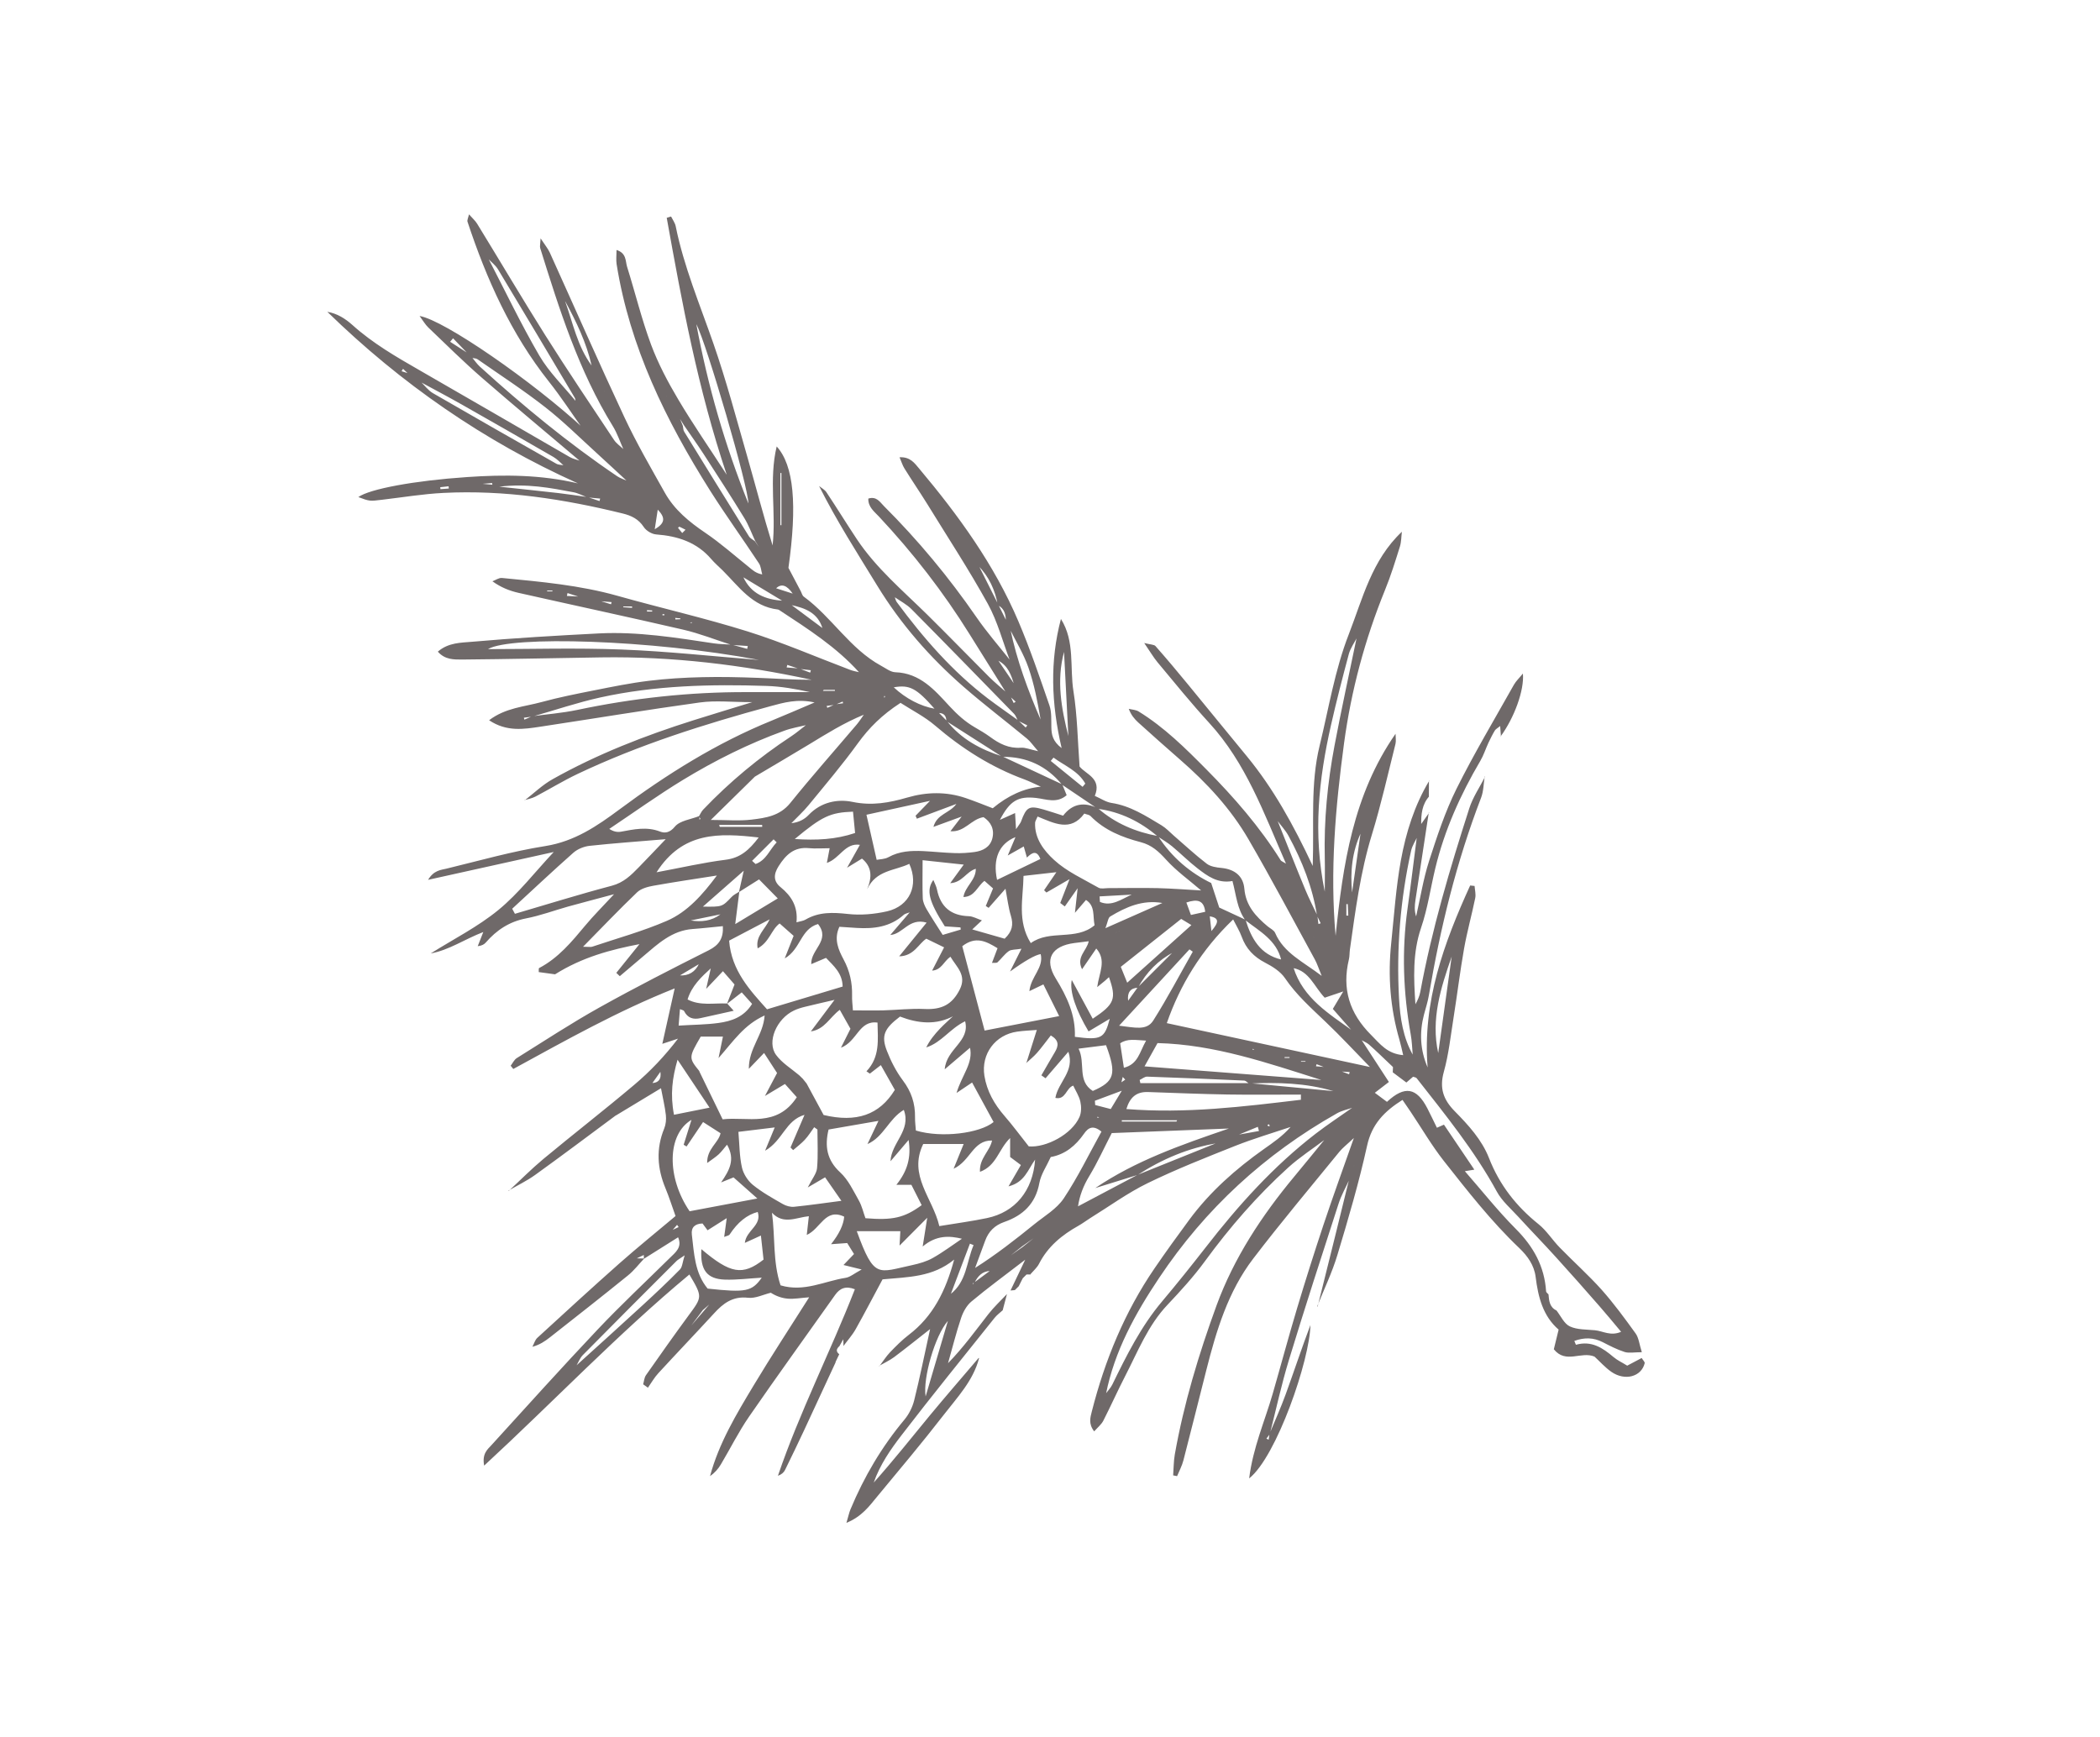 <?xml version="1.0" encoding="UTF-8"?> <svg xmlns="http://www.w3.org/2000/svg" id="_Слой_1" data-name="Слой 1" viewBox="0 0 271.57 224.69"><defs><style> .cls-1 { fill: #6f6969; } </style></defs><path class="cls-1" d="M75.44,55.57c-1.48-2.07-2.87-4.22-4.45-6.21-4.91-6.19-8.07-13.25-10.53-20.68-.07-.2.08-.47.19-.96.44.5.81.82,1.05,1.21,2.95,4.81,5.82,9.67,8.83,14.45,2.88,4.56,5.89,9.03,8.87,13.51.31.47.83.82,1.25,1.22l1.03,1.53c.17.17.34.35.51.52l.08.11-.11-.08c-.17-.17-.35-.34-.52-.51-.34-.52-.68-1.03-1.01-1.55-.45-1-.8-2.07-1.37-3-4.42-7.16-6.92-15.09-9.4-23.04-.07-.22.01-.49.05-1.26.55.84.94,1.3,1.19,1.84,3.22,7.11,6.35,14.25,9.66,21.32,1.56,3.33,3.42,6.53,5.22,9.74,1.24,2.21,3.14,3.76,5.22,5.17,1.98,1.34,3.79,2.95,5.66,4.45.45.36.85.78,1.71.94-.14-.48-.16-1.04-.43-1.44-2.08-3.15-4.29-6.21-6.31-9.4-5.71-9.06-10.38-18.56-12.09-29.28-.09-.55-.01-1.12-.01-1.84,1.3.41,1.14,1.43,1.36,2.16,1.05,3.35,1.88,6.78,3.1,10.07.92,2.47,2.18,4.85,3.53,7.12,1.88,3.17,3.98,6.2,6.26,9.72-3.75-11.15-5.77-22.18-7.76-33.23.19-.06.37-.11.56-.17.21.42.51.82.6,1.26,1.06,5.24,3.13,10.14,4.87,15.15,1.69,4.85,3,9.83,4.42,14.76,1.08,3.78,2.07,7.59,3.24,11.37.48-4.23-.5-8.51.53-12.8,2.23,2.46,2.67,7.53,1.52,15.7.59,1.12,1.1,2.08,1.61,3.05.12.23.18.54.37.67,3.63,2.65,5.97,6.75,10,8.94.6.32,1.22.82,1.84.84,3.2.1,5.11,2.33,6.99,4.37,1.01,1.09,2.03,2.02,3.29,2.75.67.39,1.34.78,1.96,1.23,1.2.89,2.44,1.53,4.01,1.41.56-.04,1.15.22,2.22.45-.66-.75-1-1.27-1.46-1.64-2.71-2.24-5.52-4.37-8.17-6.68-4.36-3.8-8.13-8.11-11.16-13.06-2.59-4.23-5.27-8.4-7.54-12.92.32.27.74.48.96.82,1.33,2,2.59,4.05,3.92,6.05,2.5,3.76,5.93,6.64,9.11,9.77,2.69,2.65,5.31,5.36,7.98,8.03.72.72,1.51,1.36,2.26,2.03l.53.51.41.86c.09-.06.17-.11.26-.17-.23-.21-.47-.43-.7-.64-.18-.17-.35-.34-.53-.51-1.58-2.52-3.16-5.04-4.73-7.57-3.4-5.47-7.33-10.53-11.73-15.23-.59-.63-1.41-1.23-1.37-2.32,1.07-.33,1.5.45,1.99.94,4.43,4.42,8.42,9.22,11.98,14.38,1.35,1.96,2.92,3.76,4.4,5.63.06.05.12.09.19.14l-.23-.09c-.94-2.47-1.61-5.09-2.87-7.38-2.44-4.42-5.22-8.66-7.87-12.97-.95-1.53-1.97-3.02-2.92-4.55-.25-.4-.38-.86-.63-1.44,1.38-.08,1.95.77,2.51,1.43,5.1,6.07,9.74,12.45,12.86,19.79,1.51,3.55,2.75,7.21,4.01,10.86.3.86.23,1.87.25,2.81.02.97.16,1.83,1.33,2.72-1.35-5.81-1.53-11.25-.09-16.7,1.84,2.92,1.12,6.25,1.62,9.36.5,3.12.54,6.32.79,9.72.78,1,2.91,1.52,1.97,3.8.76.33,1.43.8,2.15.91,2.45.37,4.44,1.68,6.48,2.9.58.35,1.05.86,1.56,1.31,1.42,1.22,2.79,2.51,4.28,3.65.5.38,1.26.49,1.92.55,1.69.17,2.81,1.04,2.95,2.7.19,2.19,1.48,3.57,3.02,4.86.33.27.81.49.96.84,1.12,2.61,3.61,3.72,6.02,5.56-.39-.94-.58-1.57-.89-2.13-2.84-5.19-5.61-10.43-8.58-15.54-2.3-3.96-5.4-7.3-8.86-10.31-1.81-1.58-3.61-3.18-5.39-4.79-.49-.45-.93-.96-1.23-1.77.42.11.91.12,1.27.34,3.32,2.04,6.06,4.76,8.78,7.51,3.58,3.61,6.89,7.42,9.6,11.74.06.1.22.15.68.43-2.87-6.57-5.18-13.02-9.93-18.2-2.32-2.53-4.48-5.2-6.68-7.84-.53-.64-.95-1.37-1.72-2.49.83.21,1.28.19,1.46.4,1.42,1.61,2.8,3.25,4.16,4.91,2.56,3.11,5.1,6.25,7.67,9.36,3.39,4.13,5.97,8.77,8.5,14.16.19-5.6-.32-10.59.89-15.54,1.18-4.83,1.96-9.76,3.77-14.41,1.8-4.63,2.97-9.6,6.87-13.27-.08.64-.07,1.32-.26,1.93-.59,1.88-1.17,3.77-1.92,5.6-2.6,6.39-4.38,13.02-5.3,19.83-1.11,8.24-1.84,16.54-1.09,24.9.94-9.18,2.26-18.24,7.75-26.13,0,.44.09.91-.01,1.32-.98,3.9-1.86,7.84-3.04,11.69-1.5,4.87-2.14,9.87-2.85,14.88-.06.42-.03.87-.13,1.28-.92,3.82.07,6.98,2.87,9.78,1.17,1.17,2.09,2.44,4.15,2.61-.18-.75-.31-1.38-.49-2-1.19-4.09-1.5-8.25-1.06-12.48.37-3.58.61-7.18,1.25-10.71.66-3.6,1.75-7.11,3.67-10.3l-.04-.04c0,.7,0,1.4-.01,2.1l.05-.05c-.94,1.05-1.06,2.33-1.04,3.65-.17.52-.33,1.04-.5,1.57-.27.6-.66,1.17-.8,1.79-1.4,6.3-1.92,12.7-1.57,19.13.14,2.52.52,5.1,1.83,7.38.06.08.12.16.13.17-.01,0-.1-.07-.18-.12-.08-.93-.1-1.87-.27-2.78-.97-5.4-1.17-10.81-.41-16.26.44-3.11.81-6.23,1.21-9.34.17-.52.34-1.04.52-1.55.36-.51.71-1.01,1.07-1.52,0,0-.05-.03-.05-.03-.58,3.79-1.16,7.58-1.73,11.37-.1.67-.15,1.34.09,2.08.55-2.4.93-4.85,1.68-7.18,1.02-3.16,2.07-6.35,3.54-9.32,2.28-4.58,4.91-8.98,7.42-13.45.27-.48.7-.88,1.17-1.46.2,2.16-1.14,5.77-2.89,8.14l.05.05c-.03-.41-.06-.83-.1-1.4-.34.28-.58.39-.69.58-.31.51-.57,1.05-.83,1.59-.36.78-.62,1.61-1.05,2.34-2.57,4.37-4.63,8.95-5.82,13.89-.62,2.57-.99,5.22-1.84,7.7-1.11,3.26-.95,6.54-.73,9.88.29-.51.53-1.05.63-1.6,1.49-8.08,3.83-15.94,6.34-23.75.46-1.43,1.35-2.73,2.04-4.08l-.05-.03c-.15.92-.14,1.91-.47,2.76-3.18,8.27-5.27,16.82-6.75,25.54-.14.84-.41,1.66-.63,2.49-.6,2.3-.51,4.57.47,6.84-.69-8.49,2.11-16.09,5.5-23.53.19.02.38.04.57.06.04.53.19,1.09.08,1.59-.45,2.18-1.05,4.33-1.44,6.52-.52,2.95-.88,5.92-1.35,8.88-.38,2.37-.63,4.77-1.27,7.07-.58,2.1-.06,3.58,1.42,5.08,1.76,1.79,3.5,3.68,4.43,6.06,1.35,3.46,3.52,6.23,6.4,8.54,1.05.84,1.79,2.05,2.75,3.03,1.79,1.84,3.71,3.55,5.42,5.46,1.58,1.78,3,3.72,4.39,5.65.41.57.47,1.38.8,2.42-.99,0-1.66.15-2.23-.03-.97-.31-1.9-.79-2.81-1.26-1.22-.63-2.41-.63-3.69-.17.11.26.2.51.21.5,1.99-.57,3.45.39,4.86,1.59.51.43,1.15.72,1.77,1.11.64-.34,1.22-.65,1.87-.99.17.28.42.51.39.67-.42,1.75-2.55,2.34-4.31,1.12-.83-.58-1.52-1.37-2.18-1.97-1.73-.73-3.71.98-5.26-.95.19-.77.38-1.58.62-2.54-2.02-1.74-2.65-4.21-2.97-6.8-.19-1.54-1.05-2.72-2.11-3.74-3.62-3.44-6.68-7.37-9.76-11.27-1.58-2.01-2.88-4.25-4.31-6.38-.32-.48-.65-.96-1.04-1.52-2.34,1.47-3.97,3.13-4.58,5.93-1.05,4.76-2.43,9.46-3.84,14.13-.68,2.27-1.73,4.43-2.61,6.64,0,0,.05.04.05.04.76-3.04,1.52-6.08,2.27-9.12.61-2.46,1.21-4.93,1.82-7.4.17-.51.34-1.03.51-1.54.12-.19.24-.39.08-.13.05-.31.01-.07-.03.17-.17.51-.35,1.02-.52,1.53-.48,1.06-1.07,2.08-1.42,3.18-2.18,6.73-4.36,13.45-6.42,20.21-.96,3.15-1.66,6.39-2.47,9.59-.15.19-.29.39-.44.58.1.05.19.09.29.14.04-.25.08-.5.11-.76.71-1.71,1.47-3.39,2.1-5.13,1.08-2.97,2.07-5.98,3.19-8.94-.06,4.46-4.37,17.03-7.92,19.83.5-4,2.02-7.4,3.04-10.93,1.07-3.7,2.06-7.42,3.17-11.11,1.08-3.61,2.22-7.2,3.41-10.78,1.19-3.57,2.48-7.1,3.92-11.2-.89.84-1.46,1.27-1.89,1.8-3.74,4.59-7.55,9.12-11.14,13.82-3.23,4.23-4.75,9.27-6.04,14.36-.99,3.9-1.96,7.8-2.97,11.7-.18.71-.54,1.37-.82,2.05-.17-.03-.34-.07-.51-.1.07-.89.06-1.8.21-2.68,1.17-6.61,3.11-13.02,5.4-19.29,2.25-6.15,5.85-11.62,10.05-16.67,1.35-1.62,2.68-3.27,4.02-4.9.17-.18.34-.36.51-.54.02.02.03.03.05.05-.17.18-.35.36-.52.53-1.62,1.23-3.35,2.34-4.85,3.7-4.01,3.64-7.55,7.71-10.75,12.09-1.46,2-3.15,3.85-4.85,5.65-2.53,2.67-3.84,6.05-5.48,9.23-.98,1.9-1.85,3.86-2.82,5.76-.24.47-.7.84-1.18,1.38-.77-.98-.5-1.81-.3-2.6,1.68-6.6,4.24-12.83,8.1-18.48,1.45-2.12,2.96-4.21,4.49-6.28,2.68-3.63,6.01-6.57,9.67-9.16,1.19-.84,2.39-1.65,3.44-2.85-2.38.8-4.79,1.51-7.12,2.43-3.82,1.52-7.66,3.03-11.35,4.83-2.61,1.27-4.98,3.01-7.46,4.54-.51.32-.99.69-1.51.98-2.13,1.19-3.95,2.68-5.09,4.91-.26.51-.73.91-1.11,1.35l.04.04c-.19,0-.38,0-.57,0l.06-.04c-.19.19-.38.38-.57.57l.05-.06-.55,1.09.04-.06c-.19.19-.38.38-.57.57,0,0,.05-.05.05-.05l-.56.05c.54-1.14,1.09-2.28,1.9-3.98-2.65,2.04-4.86,3.65-6.95,5.4-.62.51-1.08,1.35-1.34,2.13-.65,1.92-1.13,3.9-1.69,5.85,1.96-2,3.55-4.21,5.22-6.35.72-.92,1.59-1.73,2.4-2.59-.19.71-.37,1.41-.56,2.12l.05-.06c-.37.34-.79.64-1.1,1.03-4.02,5.03-8.07,10.02-11.99,15.12-1.45,1.88-2.83,3.87-3.63,6.17,2.53-2.83,4.87-5.79,7.27-8.7,2.07-2.5,4.2-4.95,6.3-7.42l.05.04c-.76,2.92-2.82,5.06-4.58,7.34-2.78,3.59-5.71,7.07-8.61,10.57-1.01,1.22-1.95,2.55-3.96,3.38.26-.88.35-1.33.52-1.74,1.76-4.22,4.05-8.11,6.99-11.62.58-.7,1.03-1.6,1.25-2.48.72-2.89,1.31-5.81,2.06-9.22-1.78,1.39-3.2,2.54-4.66,3.63-.6.44-1.29.76-1.94,1.13l.04.04c.45-.6.86-1.25,1.37-1.79.77-.8,1.56-1.6,2.44-2.27,3.13-2.39,4.77-5.68,5.86-9.73-2.78,2.29-5.95,2.25-9.26,2.56-1.14,2.11-2.27,4.3-3.48,6.45-.44.78-1.06,1.46-1.59,2.19l.02.02-.03-1.04c.12-.2.24-.4.08-.13.05-.32.01-.07-.03.17-.19.34-.38.67-.57,1.01l.04-.05c-.42.36-.51.73,0,1.09l-.04-.03c-.17.36-.34.71-.51,1.07-.04-.05-.08-.09-.12-.14.06.03.11.07.17.1-1.37,2.95-2.73,5.9-4.1,8.84-.8,1.71-1.62,3.41-2.45,5.1-.16.33-.46.59-.92.75,2.81-8.25,6.78-16,9.95-24.12-1.15-.46-1.93-.15-2.55.73-3.71,5.24-7.48,10.45-11.13,15.74-1.36,1.97-2.43,4.14-3.66,6.2-.34.57-.79,1.08-1.39,1.5,1.15-4.28,3.41-8.02,5.65-11.75,2.24-3.73,4.63-7.37,7.17-11.38-1.13.08-1.93.24-2.72.18-.78-.06-1.54-.32-2.24-.77-.98.24-2,.76-2.94.65-1.98-.23-3.22.72-4.42,2.04-2.38,2.59-4.81,5.13-7.19,7.72-.52.56-.9,1.25-1.34,1.87-.21-.15-.41-.29-.62-.44.12-.39.14-.85.36-1.17,1.82-2.6,3.65-5.19,5.53-7.75,1.77-2.4,1.8-2.38.09-5.28-9.2,7.65-17.45,16.32-26.54,24.72-.29-1.56.44-2.1.95-2.66,4.56-5.01,9.1-10.05,13.75-14.97,3.01-3.18,6.21-6.17,9.32-9.24.72-.71,1.63-1.37,1.06-2.66-1.48.93-2.95,1.86-4.42,2.78,0-.19-.01-.37-.02-.56.18-.18.36-.35.53-.53.17-.18.34-.35.51-.53.17-.17.34-.35.51-.52.51-.33,1.03-.67,1.54-1,.17-.18.35-.36.52-.54.3-.14.6-.28.9-.42-.07-.1-.14-.19-.2-.29-.22.25-.44.5-.66.76-.17.18-.35.36-.52.54-.51.33-1.03.67-1.54,1-.17.17-.34.35-.51.52-.17.18-.34.35-.51.53-.18.18-.35.35-.53.53-.34.16-.68.32-1.02.49-.17.17-.34.34-.51.52-.17.17-.34.35-.51.52-.05.04-.1.09-.15.13.04-.06.07-.12.11-.17.17-.17.34-.35.51-.52.17-.17.34-.35.51-.52.36,0,.72.01,1.08.02-.69.73-1.32,1.56-2.1,2.19-3.33,2.7-6.7,5.34-10.07,7.99-.65.51-1.33.98-2.29,1.24.21-.39.33-.88.64-1.16,3.53-3.24,7.06-6.48,10.65-9.66,2.31-2.04,4.71-3.98,7.22-6.09-.44-1.22-.82-2.43-1.3-3.59-1.07-2.57-1.24-5.12-.16-7.74.21-.52.27-1.16.21-1.72-.12-1.1-.39-2.18-.63-3.48-1.99,1.2-3.91,2.36-5.84,3.53v-.59c.18-.17.35-.35.53-.52.17-.17.34-.35.51-.52.34-.16.69-.32,1.03-.49.17-.18.35-.36.52-.54.17-.18.34-.35.51-.53.35-.16.69-.33,1.04-.49.17-.17.35-.35.52-.52.86-.02,1.25-.5,1.1-1.45-.35.5-.71.99-1.06,1.49-.17.17-.34.35-.52.52-.34.17-.69.33-1.03.5-.17.17-.34.35-.51.52-.17.18-.35.36-.52.53-.34.16-.69.33-1.03.49-.17.17-.34.34-.51.52-.17.17-.34.35-.52.52,0,.17,0,.33,0,.5-3.49,2.59-6.96,5.2-10.49,7.74-1.08.78-2.31,1.36-3.47,2.04l.04.04c1.49-1.38,2.93-2.84,4.49-4.14,3.89-3.23,7.89-6.33,11.75-9.59,2.08-1.75,3.96-3.74,5.66-5.97-.64.21-1.29.43-2.03.67.55-2.45,1.05-4.71,1.6-7.17-7.36,2.92-14.09,6.72-20.87,10.42-.11-.14-.23-.28-.34-.42.26-.33.45-.77.78-.98,3.56-2.22,7.07-4.53,10.73-6.57,4.64-2.59,9.37-5,14.12-7.39,1.33-.67,1.9-1.55,1.81-3.11-1.38.13-2.64.28-3.9.37-2.68.19-4.5,1.92-6.39,3.52-1.01.86-2.03,1.72-3.04,2.58-.15-.14-.3-.29-.45-.43,1.01-1.26,2.02-2.51,3.04-3.77.09-.06.18-.12.16-.1.02-.02-.05.06-.12.14-3.78.72-7.47,1.7-11,3.92-.49-.07-1.31-.18-2.11-.29.02-.22-.03-.48.05-.52,2.5-1.31,4.23-3.42,5.99-5.53,1.04-1.25,2.19-2.39,3.7-4.02-2.34.63-4.15,1.1-5.96,1.6-1.82.51-3.6,1.18-5.44,1.53-2.15.42-3.79,1.51-5.18,3.11-.21.24-.5.42-1.05.48.2-.51.4-1.02.72-1.83-2.42.93-4.43,2.34-6.8,2.77,2.94-1.85,6.09-3.44,8.75-5.62,2.62-2.15,4.73-4.91,7.16-7.5-5.25,1.16-10.53,2.33-16.25,3.6.75-1.25,1.65-1.27,2.39-1.45,4.25-1.03,8.48-2.24,12.78-2.92,3.77-.6,6.68-2.58,9.57-4.73,6.14-4.56,12.58-8.6,19.69-11.49,1.74-.71,3.46-1.46,5.55-2.35-2.22-.5-4,.02-5.7.48-8.53,2.32-16.95,4.97-24.96,8.77-1.85.88-3.61,1.96-5.43,2.92-.44.23-.96.32-1.44.47l.03.03c1.2-.93,2.32-2.02,3.63-2.75,5.77-3.24,11.92-5.63,18.22-7.62,2.36-.74,4.73-1.46,7.59-2.34-2.61,0-4.72-.24-6.77.04-6.88.95-13.73,2.09-20.6,3.13-2.18.33-4.39.69-6.66-.83,2.13-1.62,4.56-1.74,6.78-2.35,2.23-.61,4.51-1.06,6.78-1.51,2.36-.47,4.72-.95,7.1-1.24,2.3-.28,4.62-.42,6.93-.47,2.4-.06,4.81,0,7.21.09,2.3.08,4.6.26,6.91.25-8.97-1.94-18.02-3.04-27.19-2.9-6.01.09-12.02.23-18.02.28-1.04,0-2.2.04-3.13-1.02,1.37-1.19,3-1.15,4.44-1.28,5.47-.48,10.95-.8,16.43-1.08,5-.25,9.92.55,14.84,1.29.76.11,1.54.11,2.3.16l2,.55c.02-.12.05-.25.07-.37-.7-.05-1.4-.09-2.1-.14-2.09-.67-4.14-1.49-6.27-1.98-7.09-1.64-14.2-3.16-21.3-4.76-1.14-.26-2.24-.69-3.35-1.49.41-.15.84-.47,1.23-.43,5.03.49,10.06.93,14.95,2.31,5.6,1.58,11.29,2.87,16.84,4.61,4.49,1.41,8.82,3.29,13.23,4.96.39.15.81.22,1.22.32l.5.52s.1.08.15.11c-.06-.02-.13-.05-.19-.07-.16-.18-.33-.35-.49-.53-2.95-3.29-6.64-5.64-10.29-8.04-.07-.05-.15-.1-.23-.11-3.31-.38-5.05-2.97-7.15-5.06-.49-.48-1.01-.93-1.46-1.45-1.88-2.2-4.35-2.99-7.13-3.2-.57-.04-1.3-.48-1.61-.96-.68-1.04-1.62-1.48-2.73-1.75-7.61-1.87-15.3-3.06-23.16-2.66-2.64.13-5.27.57-7.91.88-1.64.2-1.64.21-3.11-.34,1.45-1.05,7.25-2.13,14.08-2.59,4.78-.33,9.54-.31,14.32.82-12.18-5.47-22.91-12.93-32.41-22.19,1.28.21,2.33.89,3.24,1.7,2.63,2.37,5.66,4.12,8.71,5.87,6.47,3.71,12.91,7.47,19.38,11.2.43.25.94.35,1.42.52.17.18.34.37.51.55.34.16.69.32,1.03.48.06.05.11.11.17.16-.07-.04-.14-.08-.21-.12-.34-.16-.69-.32-1.03-.48-.17-.18-.34-.37-.51-.55-4.24-3.59-8.52-7.15-12.72-10.8-2.39-2.08-4.64-4.31-6.93-6.5-.4-.38-.68-.89-1.13-1.49,3.18.52,14.68,8.49,21.32,14.64.17.17.35.34.52.51.06.05.11.1.17.14-.07-.03-.14-.07-.21-.1-.17-.17-.35-.34-.52-.5ZM69.28,181.82c.17-.17.34-.35.51-.52.17-.17.34-.34.51-.52.17-.17.34-.34.52-.51.17-.17.35-.34.52-.51.17-.17.34-.34.52-.51.17-.17.35-.34.52-.51.17-.17.34-.35.52-.52.17-.17.35-.34.52-.5.17-.17.34-.35.51-.52.17-.17.34-.35.51-.52,2.9-2.63,5.81-5.25,8.69-7.9,1.63-1.5,3.25-3.02,4.8-4.6.31-.32.33-.93.61-1.83-.66.45-.89.57-1.06.74-4.05,4.04-8.09,8.09-12.11,12.16-.39.4-.59.98-.89,1.47-.17.17-.34.35-.51.52l-.51.52c-.17.17-.34.34-.52.51-.17.17-.34.35-.51.52-.17.17-.35.34-.52.51-.17.17-.34.34-.52.51-.17.17-.35.34-.52.51-.17.17-.34.34-.52.51-.17.17-.34.34-.51.51-.17.17-.35.34-.52.51l-.11.1.08-.13ZM100.21,176.15c.17-.17.35-.34.52-.5.16-.34.32-.68.49-1.02.18-.18.36-.35.54-.53.16-.34.32-.68.49-1.02.18-.18.36-.35.54-.53.05-.06.1-.11.15-.17-.03.07-.07.14-.1.22-.18.18-.36.36-.54.53-.16.34-.32.68-.48,1.02-.18.18-.36.35-.54.53-.16.34-.32.68-.49,1.03-.18.17-.35.33-.53.5-.05.05-.09.1-.14.14.03-.06.06-.12.1-.19ZM88.34,172.54c.18-.17.35-.33.53-.5.71-.83,1.43-1.66,2.14-2.49.31-.37.63-.74.94-1.11.04-.05.08-.1.12-.15-.03.06-.06.13-.08.19-.37.32-.73.64-1.1.95-.66.88-1.32,1.76-1.98,2.65l-.52.51c-.08.08-.16.15-.16.15,0,0,.06-.1.12-.2ZM103.81,170.98c.09-.05.17-.11.19-.12-.01.01-.08.08-.14.16-.04.05-.07.09-.11.14.02-.06.04-.12.07-.18ZM104.84,169.44c.18-.17.35-.33.53-.5.16-.34.32-.69.48-1.03.18-.17.36-.34.55-.51.04-.05.08-.1.12-.16-.02.07-.05.13-.07.2-.18.17-.36.34-.55.51-.16.34-.32.69-.48,1.03-.18.16-.35.33-.53.49-.04.05-.07.09-.11.14.02-.06.05-.12.07-.18ZM78.56,165.84c.17-.17.34-.35.51-.52.01.01.03.03.04.04-.17.17-.35.34-.52.51l-.11.08.07-.11ZM124.95,159.66c.08-.06.17-.11.17-.11,0,0-.06.08-.12.15-.18.17-.35.35-.53.52-1.73-.43-3.41-.48-5.15.99.21-1.32.35-2.22.59-3.72-1.39,1.4-2.31,2.32-3.58,3.6.06-1.07.08-1.53.1-1.86h-5.63c2.27,6.23,2.71,5.33,7.18,4.38.92-.2,1.86-.47,2.67-.93,1.31-.74,2.53-1.66,3.78-2.5.18-.17.35-.35.53-.52ZM164.12,158.1c.18-.17.35-.33.53-.5.33-.52.67-1.03,1-1.55.18-.17.36-.34.54-.51l.52-.51c.16-.35.31-.7.47-1.05.18-.18.35-.35.53-.53.18-.17.35-.34.53-.51.17-.17.35-.34.52-.51.17-.17.35-.34.52-.51.17-.17.35-.34.52-.51.33-.51.67-1.02,1-1.54.18-.18.36-.36.53-.54.17-.17.35-.34.52-.51.17-.17.34-.35.51-.52l.52-.51c.17-.17.35-.34.52-.51l.1-.09-.06.13c-.17.17-.34.34-.52.51-.17.17-.34.34-.52.51-.17.17-.34.35-.51.52-.17.17-.35.34-.52.51-.18.18-.36.36-.54.54-.33.51-.67,1.03-1,1.54-.17.17-.35.34-.52.51-.17.17-.34.35-.52.52-.17.17-.35.34-.52.51-.17.17-.35.34-.52.51-.18.18-.36.35-.53.53-.16.35-.31.7-.47,1.05-.18.17-.35.34-.53.5-.18.17-.36.34-.54.51-.33.52-.67,1.03-1,1.55-.18.17-.35.33-.53.5l-.14.18c.03-.08.06-.15.1-.23ZM187.36,148.82c.18.18.35.35.53.53.51.7,1.01,1.39,1.52,2.09,2.19,2.5,4.26,5.13,6.6,7.48,2.29,2.29,3.72,4.85,3.93,8.09,0,.13.2.26.31.39.07.83.14,1.66,1.03,2.08.56.71.99,1.72,1.73,2.06.96.45,2.16.39,3.26.5,1.02.1,2.02.79,3.37.2-1.02-1.21-1.87-2.26-2.77-3.28-1.86-2.13-3.73-4.25-5.63-6.34-1.6-1.77-3.27-3.48-4.88-5.24-.97-1.06-2.12-2.04-2.79-3.27-2.89-5.3-6.67-9.95-10.37-14.67-.08-.11-.29-.12-.46-.19-.29.25-.58.5-.87.75-.64-.48-1.23-.92-1.76-1.32.02-.5.04-.88.03-.68-1.29-1.22-2.17-2.09-3.1-2.91-.3-.26-.7-.41-1.05-.61-.18-.18-.35-.36-.53-.53-.17-.17-.34-.35-.51-.52-.88-1-1.76-2.01-2.59-2.95.44-.74.76-1.28,1.35-2.26-1.12.38-1.76.59-2.4.81-1.36-1.42-1.98-3.43-4.07-3.83l-1.05-.5c-.17-.18-.33-.36-.5-.54-.61-2.57-2.79-3.71-4.64-5.15-1.07-1.45-1.18-3.26-1.67-5.07-1.9.35-3.23-.64-4.51-1.63-1.15-.89-2.18-1.93-3.3-2.86-.57-.47-1.22-.85-1.84-1.26-2.25-1.92-4.81-3.19-7.77-3.59-1.54-1.04-3.08-2.08-4.61-3.11-2-2.44-4.58-3.64-7.73-3.61-2.41-1.54-4.83-3.08-7.24-4.62,0-.67-.31-1.06-1.02-1.05-.17-.18-.33-.36-.5-.54-2.34-2.67-3.23-3.14-5.28-2.78,1.55,1.45,3.44,2.44,5.29,2.77.18.17.35.34.53.51.34.35.68.69,1.02,1.04,1.87,2.38,4.4,3.73,7.22,4.62,2.58,1.2,5.15,2.41,7.73,3.61.19.46.37.91.57,1.4-1.28,1.11-2.64.51-3.94.36-2.32-.26-3.39.33-4.69,2.83.79-.36,1.37-.62,1.96-.88.04.73.07,1.22.12,2.09.38-.57.55-.75.64-.97.71-1.93,1.05-2.12,2.95-1.57.81.23,1.61.51,2.5.79,1.25-1.63,2.79-1.78,4.51-.95,2.24,1.95,4.87,3.06,7.77,3.59,1.78,2.79,4.25,4.8,6.87,6.07.48,1.46.84,2.55,1.04,3.17,1.46.68,2.43,1.13,3.4,1.58.75,2.43,1.9,4.51,4.64,5.15.17.18.34.36.51.54l1.05.5c1.25,3.99,4.63,5.98,7.73,8.23.17.17.34.35.51.52.17.18.35.36.52.54,1.17,1.8,2.35,3.61,3.58,5.5-.58.45-1.17.9-1.82,1.4.57.43,1.08.81,1.57,1.17,2.3-2.13,3.83-1.86,5.23.85.43.83.82,1.67,1.23,2.5.36-.16.62-.27.91-.4,1.29,1.91,2.54,3.77,3.93,5.82-.66.11-.98.16-1.29.21-.51-.69-1.01-1.39-1.52-2.08-.18-.17-.36-.35-.54-.52-.04-.04-.08-.08-.12-.12.06.02.11.05.17.07ZM103.85,139.56c.15.19.31.38.46.57.71,1.32,1.42,2.63,2.2,4.07,4.23,1.01,7.22,0,9.21-3.25-.6-1.05-1.21-2.13-1.81-3.2-.53.41-.97.76-1.42,1.1-.15-.1-.29-.2-.44-.3,1.79-1.89,1.46-4.12,1.43-6.3-2.42-.32-2.61,2.44-4.73,3.25.55-1.1.91-1.82,1.23-2.45-.52-.92-.95-1.68-1.38-2.45-1.33.99-1.94,2.52-3.74,2.79.94-1.25,1.88-2.51,3.06-4.08-1.51.35-2.65.61-3.79.89-.5.12-1,.27-1.46.49-2.24,1.06-3.54,4.06-2.31,5.74.77,1.05,1.97,1.77,2.99,2.63.17.17.34.34.52.51ZM145.05,123.04c.05-.04.11-.09.16-.13-.04.06-.08.12-.11.18-.09.07-.18.15-.18.14,0,0,.06-.09.13-.19ZM152.27,122.53c.17-.17.34-.35.51-.52.02.02.03.03.05.05-.17.17-.34.35-.51.52-.17.18-.35.36-.52.54-2.03,1.06-3.55,2.62-4.64,4.62-1,.04-1.4.63-1.27,1.68.41-.58.82-1.15,1.24-1.73,1.54-1.54,3.09-3.08,4.63-4.63.17-.18.35-.36.52-.54ZM146.6,122.01s.03.03.04.04c-.01-.01-.03-.03-.04-.04ZM148.15,120.99l.13-.1-.1.14-.15.1.11-.13ZM146.09,120.98l.17-.1-.12.14c-.18.18-.35.36-.53.54-.34.16-.68.32-1.02.48l-.15.12.11-.16c.34-.16.68-.33,1.02-.49.18-.18.35-.36.53-.54ZM147.63,119.95c.05-.04.1-.09.15-.13-.04.06-.07.12-.11.17-.01-.01-.03-.03-.04-.04ZM77.02,119.44l.52-.52c.17-.17.34-.35.51-.52.17-.17.35-.34.52-.51l.11-.09-.07.13c-.17.17-.35.34-.52.51-.17.17-.34.35-.51.52-.17.17-.35.34-.52.51l-.11.09.09-.11ZM149.18,118.92c.05-.05.1-.09.15-.14-.04.06-.07.12-.11.18-.01-.01-.03-.03-.04-.04ZM80.1,115.82c.05-.06.11-.12.16-.17-.04.07-.08.15-.12.22-.04.06-.09.12-.13.18.03-.08.06-.15.09-.23ZM83.2,112.73c.17-.17.34-.34.51-.52l.16-.08-.11.12c-.17.17-.34.34-.52.51l-.15.11.11-.15ZM164.15,111.19l.1.16-.13-.12-.08-.11.12.08ZM88.36,108.1c.17-.17.34-.35.51-.52.17-.17.34-.35.51-.52.17-.17.34-.35.51-.52.17-.17.34-.34.51-.51.06-.04.19-.11.18-.12-.05-.12-.12-.23-.19-.35.18-.28.31-.61.54-.85,3.43-3.6,7.23-6.75,11.38-9.48.7-.46,1.34-1.02,2.01-1.53.04-.06.09-.13.13-.19-.03.08-.06.16-.08.24-.98.24-1.99.4-2.94.75-4.6,1.66-8.96,3.84-13.12,6.37-3.25,1.98-6.35,4.21-9.52,6.33.58.37,1.06.44,1.52.36,1.68-.31,3.32-.68,5.04-.02.59.23,1.25.19,1.92-.63.65-.79,2.09-.94,3.18-1.38,0,.19,0,.38,0,.56l-.51.51c-.17.17-.34.35-.51.52-.17.17-.34.35-.51.52-.17.17-.34.35-.51.52-.01-.01-.03-.03-.04-.04ZM97.61,99.84c.05-.04.11-.08.16-.12-.04.06-.07.11-.11.17,0,.17,0,.34,0,.51-1.83,1.8-3.66,3.59-5.74,5.64,2.03,0,3.66.15,5.26-.04,1.83-.22,3.66-.47,5.01-2.14,2.78-3.45,5.73-6.78,8.6-10.16.34-.4.62-.85.92-1.27-2.6,1.07-4.83,2.47-7.08,3.84-2.33,1.41-4.67,2.78-7.01,4.17,0-.2,0-.39,0-.59ZM107.43,93.14l.15-.09-.11.12s-.03-.03-.04-.04ZM110.02,84.38s.1.09.14.14l-.19-.1c-.17-.17-.34-.34-.51-.51-.17-.17-.34-.35-.51-.52-.17-.17-.34-.35-.5-.52-.35-.16-.7-.32-1.05-.48-.17-.18-.34-.36-.52-.54-.17-.18-.34-.36-.5-.53-.59-2.07-2.26-2.69-4.11-3.08-.35-.17-.7-.34-1.05-.51-1.71-1.03-3.43-2.06-5.14-3.1-.17-.17-.35-.34-.52-.52-.17-.17-.34-.34-.51-.52-.17-.17-.34-.35-.51-.52-.17-.17-.35-.34-.52-.51-.17-.17-.35-.34-.52-.51-.04-.04-.07-.07-.11-.11.05.02.1.04.15.07.17.17.34.34.52.51.17.17.35.34.52.51.17.18.34.35.51.53.17.17.34.34.51.52.17.18.34.35.51.53,1.01,2.21,2.9,2.94,5.15,3.08.35.17.7.34,1.05.52,1.37,1.02,2.75,2.05,4.12,3.07.17.18.34.35.51.53l.51.55c.35.16.7.32,1.04.48.17.17.34.35.51.52.17.17.34.35.51.52.17.17.34.34.51.52ZM126.53,81.8c.18.17.36.35.54.52.16.35.32.7.48,1.04.18.17.36.34.54.51.34.52.67,1.04,1.01,1.56.69,1.02,1.39,2.04,2.08,3.06.06.06.11.12.17.18-.07-.05-.14-.09-.21-.14-.37-1.24-.79-2.44-2.05-3.09-.35-.51-.69-1.02-1.04-1.53l-.54-.51c-.16-.35-.32-.69-.48-1.04-.18-.17-.36-.35-.54-.52l-.1-.17.15.12ZM125.48,80.26l.12.16-.16-.12s-.09-.1-.13-.15c.06.04.11.07.17.11ZM99.2,72.01s.08.1.13.14c-.06-.03-.11-.07-.17-.1-.17-.17-.35-.33-.52-.5-.33-.53-.65-1.06-.98-1.59-.46-.99-.84-2.04-1.41-2.97-1.7-2.77-3.47-5.51-5.24-8.24-.83-1.28-1.72-2.52-2.58-3.78-.2-.32-.4-.64-.59-.96-.35-.5-.7-1.01-1.06-1.51-.17-.34-.34-.69-.5-1.03-.06-.21-.11-.41-.06-.2-.12-.18,0-.01.1.16.17.35.33.69.5,1.04.35.51.7,1.01,1.05,1.52.15.37.29.73.44,1.1.05.25.04.54.17.74,2.78,4.52,5.57,9.04,8.38,13.54.17.27.51.42.77.63.35.51.7,1.01,1.05,1.52.17.17.35.33.52.5ZM122.4,66.86c.18.17.36.35.54.52.33.53.66,1.05.99,1.58.69,1.03,1.38,2.06,2.07,3.09.18.34.36.68.53,1.02.86,1.71,1.72,3.42,2.58,5.14.34.69.69,1.38,1.03,2.07.17.35.34.7.51,1.05.84,4.07,2.28,7.93,3.92,11.73-.39-2.28-.82-4.55-1.57-6.71-.6-1.73-1.58-3.33-2.4-4.98-.17-.35-.35-.69-.52-1.04-.01-.85-.18-1.63-1.04-2.06-.35-1.97-1.15-3.71-2.57-5.15-.16-.35-.33-.7-.49-1.05-.69-1.03-1.37-2.07-2.06-3.1-.35-.51-.7-1.01-1.05-1.52-.18-.17-.36-.34-.54-.51-.05-.06-.1-.12-.15-.19l.2.14ZM78.06,61.7l.11.13-.14-.09-.12-.14.16.11ZM77,48.35l-.49-1.06c-.67-2.98-1.99-5.7-3.44-8.37,1.02,2.84,1.59,5.86,3.45,8.37.18.34.36.68.53,1.02.17.35.34.69.51,1.04.17.34.34.69.52,1.03.06.21.13.42.06.19.14.19.01.02-.11-.15-.17-.35-.34-.69-.51-1.04l-.51-1.04ZM53.29,48.87c-.17-.18-.34-.36-.51-.54-.22-.21-.44-.42-.66-.63-.06.1-.13.2-.19.31.3.09.6.19.9.28.17.18.34.36.51.55.35.17.69.33,1.04.5.53.51.99,1.15,1.61,1.51,5.3,3.07,10.63,6.1,15.95,9.12.28.16.65.14.97.21.86.51,1.72,1.02,2.58,1.54.35.17.7.33,1.05.5.05.09.11.18.12.2-.02-.02-.1-.09-.17-.16-.35-.16-.7-.33-1.04-.49-.85-.52-1.7-1.04-2.55-1.56-.44-.38-.84-.83-1.33-1.11-3.93-2.27-7.88-4.53-11.83-6.77-1.78-1.01-3.59-1.96-5.39-2.94-.35-.17-.7-.33-1.05-.5ZM169.26,120.02c-.17-.35-.34-.71-.5-1.06-.17-.34-.34-.69-.51-1.03-.52-.86-1.03-1.71-1.55-2.57-.51-.86-1.02-1.71-1.53-2.57l-.19-.15c.08.03.16.07.24.1.51.86,1.01,1.72,1.52,2.58.52.85,1.04,1.71,1.56,2.56.17.34.34.69.51,1.03.17.36.34.71.5,1.07.17.34.35.69.52,1.03.06.21.12.41.06.19.13.19.01.02-.1-.15l-.52-1.03ZM74.96,52.47c-.18-.18-.35-.35-.53-.53-.03-.17-.02-.36-.1-.49-3.3-5.55-6.6-11.09-9.93-16.62-.33-.54-.88-.95-1.33-1.42-.04-.23-.07-.46-.02-.13-.21-.27-.07-.09.07.09,2.19,4.21,4.23,8.51,6.62,12.61,1.26,2.16,3.13,3.96,4.73,5.92.18.17.36.34.54.51.16.35.32.69.48,1.04.05.05.09.09.14.14-.06-.03-.12-.06-.18-.1-.16-.34-.32-.68-.48-1.03ZM144.56,120.52c-.24.06-.48.11-.15.03-.25.2-.07.06.11-.08.21-.04.43-.09.13-.03.24-.2.08-.06-.09.08ZM82.7,63.24l.09.14-.13-.1c-.34-.16-.69-.32-1.03-.48-.17-.18-.34-.36-.5-.54-1.3-1.2-2.6-2.42-3.91-3.61-2.21-2.01-4.34-4.13-6.69-5.97-2.82-2.21-5.84-4.17-8.78-6.22-.19-.13-.48-.12-.73-.17l-.51-.54c-.64-.67-1.28-1.33-1.92-2-.13.15-.25.3-.38.45.78.5,1.56,1.01,2.34,1.51.17.18.34.36.51.54.33.38.61.81.98,1.15,5.62,5.11,11.47,9.93,17.76,14.18.41.28.91.42,1.36.63l.51.53c.34.16.68.33,1.02.49ZM115.18,76.66c.17.17.35.35.52.52.09.24.13.51.28.7,3.42,4.63,7.18,8.95,11.78,12.46,1.28.97,2.61,1.88,3.91,2.82.32.31.65.62.97.93l.21-.28c-.41-.2-.81-.41-1.22-.61-.16-.29-.26-.64-.48-.87-4.41-4.52-8.82-9.05-13.26-13.53-.63-.64-1.47-1.07-2.22-1.59-.18-.17-.36-.34-.54-.5-.05-.2-.1-.41-.04-.17-.14-.2-.03-.04.09.12ZM134.73,159.13c.35-.16.69-.32,1.04-.48.08-.07.15-.14.16-.14,0,0-.06.1-.11.19-.35.16-.69.32-1.04.49-.17.18-.35.35-.52.53-.7.5-1.41.99-2.11,1.49-.67.53-1.34,1.07-2.01,1.6-.52.34-1.03.68-1.55,1.02-.17.18-.34.36-.51.54-1.05.02-1.63.67-2.06,1.53-.07.02-.15.02-.2.06-.03.02-.03.1-.04.15.07-.08.14-.17.21-.25.69-.51,1.37-1.02,2.06-1.53.17-.18.34-.36.51-.55.52-.34,1.04-.68,1.56-1.01.7-.5,1.4-1,2.11-1.49.67-.53,1.34-1.06,2.01-1.6.17-.18.34-.36.51-.54ZM177.05,78.27c-.11.18-.23.36-.12.18-.07.2,0,0,.07-.22.1-.17.21-.35.12-.2.05-.17-.01.03-.07.24ZM86.83,126.7c-.34.17-.69.34-1.03.51-.34.17-.69.35-1.03.52-.34.17-.69.34-1.03.52-.2.06-.4.12-.19.06-.17.13-.01,0,.15-.11.34-.17.69-.34,1.03-.51.35-.17.69-.34,1.04-.52.35-.17.69-.34,1.04-.51.35-.17.7-.34,1.04-.51,1.2.07,2.06-.44,2.56-1.54.05-.06.09-.11.14-.17-.03.07-.07.14-.1.21-.86.51-1.71,1.02-2.57,1.53-.35.17-.7.34-1.04.51ZM105.91,94.24c-.34.16-.68.33-1.02.49-.18.18-.35.36-.53.54-.34.16-.68.33-1.01.49-.04.04-.09.09-.13.13.03-.06.06-.11.09-.17.34-.16.67-.33,1.01-.49.18-.18.35-.36.53-.54.34-.16.68-.33,1.02-.49.09-.06.17-.12.2-.13-.02.02-.08.1-.15.18ZM164.13,104.03c-.07-.09-.14-.17-.15-.19.02.01.11.07.2.14.16.35.33.7.49,1.05.17.34.34.69.51,1.03,1.2,2.99,2.37,5.98,3.6,8.95.47,1.15,1.05,2.26,1.58,3.39.05.37.09.73.14,1.1.1-.03.19-.06.29-.09-.16-.32-.32-.65-.47-.97-.57-3.68-1.93-7.09-3.69-10.34-.39-.72-.98-1.34-1.47-2-.17-.34-.34-.68-.52-1.03-.17-.35-.33-.69-.5-1.04ZM112.12,166.95c-.17.34-.35.68-.52,1.02-.35.5-.71,1-1.06,1.49-.16.53-.32,1.06-.48,1.59-.09.06-.19.13-.19.13,0,0,.07-.09.14-.18l.48-1.58c.36-.5.71-1,1.07-1.49.17-.34.35-.68.52-1.02.11-.2.23-.4.07-.13.04-.32.01-.07-.02.17ZM176.48,106.03c.18-.51.35-1.02.53-1.53.17-.52.34-1.04.51-1.56.35-1.02.7-2.04,1.04-3.06.12-.19.23-.38.07-.12.05-.3.01-.07-.03.16-.35,1.02-.7,2.04-1.05,3.05-.17.52-.34,1.04-.51,1.55-.17.51-.35,1.03-.52,1.54-.17.53-.34,1.05-.5,1.58-1.16,2.47-1.43,5.08-1.17,7.78.37-2.61.75-5.22,1.12-7.83.17-.53.34-1.05.51-1.58ZM107.95,91.1c.36-.05.72-.1,1.08-.15-.02-.07-.04-.15-.06-.22-.32.14-.65.28-.97.42-.37.05-.74.1-1.1.15.03.08.06.16.09.24.33-.15.65-.3.98-.44ZM176.03,80.84c-.17.52-.34,1.03-.51,1.55-.37.73-.88,1.42-1.09,2.19-.82,3.06-1.61,6.12-2.31,9.21-1.57,6.95-2.36,13.95-.8,21.53,0-1.76.03-3.04,0-4.32-.12-4.91.35-9.77,1.26-14.58.89-4.71,1.92-9.39,2.89-14.08.17-.52.34-1.04.5-1.55.12-.19.24-.39.08-.13.05-.31.01-.07-.03.17ZM171.35,138.05c-.36-.14-.73-.28-1.09-.42-.03.09-.05.18-.08.27.4.03.8.07,1.2.1.68.18,1.36.35,2.03.53.35.13.7.27,1.05.4.03-.09.05-.18.08-.28-.39-.03-.77-.06-1.16-.08-.68-.17-1.36-.35-2.04-.52ZM103.32,86.49l-1.51-.5c-.03.11-.05.22-.08.33.54.04,1.08.09,1.62.13.47.18.94.36,1.42.54.03-.1.06-.21.09-.31-.52-.06-1.03-.12-1.55-.18ZM74.96,77.21c-.52-.17-1.04-.34-1.57-.51-.03.12-.05.25-.08.37.56.03,1.12.06,1.68.09.84.18,1.69.36,2.53.53.5.15,1,.31,1.5.46.02-.09.05-.19.07-.28-.54-.04-1.07-.09-1.61-.13-.84-.18-1.69-.36-2.53-.53ZM160.01,146.77c.93-.17,1.87-.33,2.8-.5-.05-.18-.1-.36-.15-.54-.87.36-1.74.72-2.62,1.08-.87.34-1.73.69-2.6,1.03-3.74.61-7.15,2.06-10.32,4.11l-5.48,1.7c5.2-3.52,11.04-5.57,17.28-7.7-5.36.21-10.29.4-15.15.59-1,1.94-1.85,3.82-2.91,5.57-.76,1.25-1.26,2.54-1.46,3.97-.09.06-.17.13-.17.13,0,0,.07-.08.13-.17,2.58-1.37,5.16-2.73,7.75-4.1,3.43-1.38,6.86-2.76,10.29-4.14.87-.34,1.73-.69,2.6-1.03ZM156.39,118.48c-.18-.18-.35-.36-.53-.53-.16-1.53-1.02-1.71-2.44-1.23.23.63.41,1.13.59,1.61.75-.16,1.32-.29,1.9-.42.18.18.36.35.53.53.06.55.13,1.1.22,1.97.94-1.1,1.08-1.69-.27-1.92ZM122.89,167.39c2.13-1.63,2.09-4.2,3.01-6.36-.16-.06-.31-.13-.47-.19-.83,2.2-1.66,4.39-2.5,6.59-.08.07-.15.13-.14.12,0,.01.05-.07.1-.16ZM76,64.29c.51.17,1.02.34,1.53.51.03-.11.05-.21.08-.32-.55-.05-1.09-.1-1.64-.15-.61-.23-1.19-.55-1.82-.67-2.97-.56-5.95-1.15-9.59-.72,2.95.32,5.31.56,7.67.83,1.26.15,2.52.34,3.78.52ZM161.56,140.08c3.63.34,7.25.68,10.87,1.03-3.59-1.07-7.24-1.14-10.91-.98-.21-.13-.41-.37-.63-.38-4.18-.19-8.36-.37-12.54-.51-.32-.01-.65.28-.97.43.03.14.06.27.09.41h14.09ZM95.56,115.37c.17-.74.33-1.47.62-2.76-2,1.76-3.52,3.09-5.28,4.64,2.51.04,2.49.03,3.71-1.25.27-.29.66-.46,1-.69-.16,1.3-.33,2.61-.53,4.2,2.07-1.25,3.78-2.28,5.5-3.32-.78-.79-1.58-1.61-2.42-2.46-.76.48-1.68,1.06-2.6,1.64ZM91.99,125.17c-1.29,1.17-2.56,2.36-3.08,4.11-.04.06-.09.12-.13.17.03-.07.06-.14.1-.21,1.65.88,3.43.46,5.16.54.26.29.52.58.84.94-1.55.34-2.91.64-4.28.95-.94.22-1.68,0-2.14-.92-.05-.1-.25-.12-.53-.24-.06.75-.12,1.44-.17,2.13,1.92-.12,3.54-.12,5.14-.34,1.69-.23,3.3-.76,4.36-2.47-.48-.54-.91-1.01-1.34-1.49-.71.56-1.31,1.02-1.91,1.49.3-.77.61-1.54.98-2.51-.44-.51-.96-1.11-1.5-1.72-.7.74-1.22,1.29-2.17,2.29.3-1.34.46-2.05.62-2.76.04-.06.09-.12.13-.17-.03.07-.06.14-.09.22ZM68.77,92.64c1.95-.27,3.92-.42,5.84-.82,7.24-1.53,14.55-2.33,21.95-2.31,2.73,0,5.45,0,8.18,0-1.88-.42-3.75-.74-5.62-.8-7.21-.24-14.41-.07-21.49,1.49-2.98.66-5.88,1.65-8.81,2.48-.36.05-.71.09-1.07.14.02.08.04.17.06.25.32-.14.65-.28.97-.42ZM124.46,105.57c-1.15.42-2.31.84-3.75,1.37.48-1.71,2.06-1.72,2.97-2.97-1.9.71-3.51,1.31-5.11,1.91-.06-.13-.11-.26-.17-.38.52-.53,1.03-1.07,1.87-1.93-3.06.67-5.61,1.23-8.22,1.8.47,2.06.88,3.87,1.32,5.83.39-.08,1.03-.07,1.52-.34,1.42-.79,2.94-.86,4.5-.79,1.37.07,2.73.22,4.1.26.84.03,1.7-.03,2.53-.14,1.08-.15,2.02-.63,2.31-1.76.3-1.2-.2-2.13-1.14-2.75-1.61.25-2.44,1.98-4.28,1.82.59-.77,1.05-1.36,1.5-1.96.23-.05.47-.09.1-.02.28-.24.1-.09-.07.06ZM100.25,145.8c-1.68.21-3.36.41-4.76.58.14,1.61.13,3.13.45,4.58.18.83.75,1.73,1.41,2.27,1.19.97,2.55,1.72,3.89,2.49.42.24.98.4,1.46.35,1.98-.2,3.95-.49,6.11-.77-.81-1.17-1.48-2.12-2.11-3.04-.72.42-1.3.76-2.24,1.31.56-1.12,1.13-1.78,1.2-2.49.15-1.66.05-3.33.05-5-.14-.1-.28-.2-.42-.3-.4.54-.75,1.13-1.21,1.62-.45.49-1,.9-1.51,1.34l-.34-.34c.57-1.33,1.14-2.67,1.81-4.22-2.46.71-2.8,3.32-5.1,4.64.57-1.39.92-2.23,1.27-3.07.03-.05.06-.1.1-.15-.02.06-.04.12-.05.19ZM174.99,143.23c-.71.25-1.48.4-2.12.77-9.33,5.27-17.01,12.34-22.96,21.25-3.1,4.63-5.79,9.49-6.89,15.05-.09.17-.19.33-.09.17-.04.18,0-.01.05-.21.29-.4.65-.76.86-1.19,1.84-3.77,3.7-7.51,6.43-10.75,1.93-2.29,3.8-4.63,5.64-6.99,4.21-5.43,8.78-10.51,14.24-14.72,1.56-1.2,3.21-2.28,4.81-3.41.04-.06.09-.12.13-.18-.03.07-.05.15-.08.22ZM90.45,138.56l-.04-.05c.96,1.98,1.93,3.96,3.04,6.25,3.18-.38,7,1.11,9.59-2.86-.59-.65-1.07-1.19-1.53-1.71-.81.49-1.46.87-2.59,1.55.72-1.37,1.15-2.17,1.57-2.97-.6-.92-1.13-1.74-1.68-2.59-.69.72-1.21,1.26-1.97,2.05-.02-2.7,1.87-4.35,2.04-6.9-2.64,1.19-4,3.27-5.96,5.51.25-1.23.39-1.92.57-2.78h-2.87c-1.57,2.71-1.58,2.74-.15,4.5ZM109.49,112.23l.03.03c.55-.98,1.1-1.96,1.68-3-1.93-.29-2.58,1.76-4.27,2.34.14-.73.24-1.24.36-1.9-.99,0-1.85.07-2.68-.01-1.91-.19-2.98.85-3.92,2.33-.67,1.06-.69,1.95.26,2.72,1.41,1.15,2.26,2.52,2.05,4.54.54-.15.89-.18,1.17-.35,1.73-1.01,3.53-.94,5.46-.73,1.66.19,3.44.03,5.08-.34,2.92-.67,4.14-3.36,2.88-6.14-1.87.9-4.29.79-5.45,3.28.68-1.61.59-2.93-.67-3.96-.69.42-1.33.81-1.96,1.2ZM125.48,135.47c-.99.84-1.98,1.69-3.31,2.82.22-2.68,3.3-3.58,2.64-6.21-1.95.93-3.05,2.75-5.03,3.38.46-.94,1.09-1.7,1.77-2.42.58-.61,1.22-1.16,1.83-1.74.06-.06.12-.12.17-.18-.04.07-.09.15-.13.22-2.36,1.31-4.77,1-7.03.13-2.04,1.54-2.46,2.47-1.7,4.43.52,1.34,1.2,2.67,2.06,3.82,1.1,1.45,1.61,2.99,1.58,4.77-.01.59.07,1.17.11,1.72,3.32,1,8.28.36,10.05-1.1-.93-1.72-1.84-3.38-2.78-5.11-.4.27-.97.65-2.01,1.35.68-2.33,2.22-3.88,1.72-5.94.05-.04.1-.09.16-.13-.04.06-.08.12-.11.18ZM132.68,137.5l.03.03c.45-1.41.89-2.81,1.37-4.33-.88.07-1.72.1-2.54.22-2.83.4-4.68,2.88-4.24,5.7.32,2,1.28,3.68,2.6,5.2,1.04,1.19,1.97,2.47,3.14,3.94,2.23.19,5.58-1.56,6.56-3.81.25-.57.25-1.35.11-1.97-.16-.73-.6-1.39-.92-2.08-.94.31-.96,1.88-2.31,1.59.35-2.05,2.54-3.44,1.68-5.97-1.06,1.23-2.01,2.33-2.95,3.43-.18-.13-.36-.25-.54-.38.58-1,1.15-2,1.74-2.99.5-.83.57-1.53-.52-2.17-.64.81-1.18,1.57-1.79,2.26-.43.49-.94.89-1.42,1.34ZM117.76,117.95c-.31.13-.69.18-.92.39-1.74,1.54-3.82,1.8-6.01,1.67-.75-.05-1.5-.1-2.28-.15-.75,1.6-.12,2.98.54,4.22.8,1.49,1.14,3.02,1.1,4.68-.02.58.06,1.16.11,1.91,1.4,0,2.66.03,3.92,0,1.78-.05,3.56-.26,5.33-.18,2.23.11,3.59-.57,4.57-2.53.93-1.86-.43-2.9-1.21-4.23-.88.61-1.14,1.71-2.37,1.8.62-1.21,1.15-2.22,1.55-3.01-.85-.41-1.51-.73-2.3-1.12-.99.63-1.59,2.25-3.51,2.28,1.12-1.38,2.25-2.76,3.55-4.36-2.3-.66-3.04,1.49-4.7,1.6.87-1.01,1.73-2.02,2.6-3.03.09-.06.19-.11.19-.12,0,0-.08.08-.15.16ZM177.16,137.99c-2.05-2.1-3.84-4.04-5.75-5.85-1.86-1.78-3.77-3.47-5.24-5.64-.58-.86-1.62-1.51-2.57-2-1.46-.76-2.46-1.8-3.02-3.34-.27-.75-.71-1.45-1.11-2.25-4.16,3.99-6.87,8.5-8.58,13.41,8.78,1.9,17.29,3.73,26.26,5.67ZM116.44,90.91c-2.4,1.56-4.05,3.22-5.49,5.2-2,2.77-4.22,5.38-6.39,8.03-.68.83-1.48,1.55-2.22,2.32.95-.1,1.69-.49,2.23-1.06,1.59-1.67,3.73-2.1,5.69-1.69,2.5.52,4.74.11,7.05-.56,2.53-.74,5.06-.79,7.57.06,1.2.41,2.38.89,3.5,1.32q2.99-2.49,6.22-2.79c-.86-.38-1.45-.69-2.07-.92-4.32-1.58-8.11-3.99-11.6-6.98-1.34-1.15-2.97-1.97-4.49-2.95ZM134.18,105.6c-.2.47-.31.62-.32.78-.1,2.07,1.17,3.66,2.46,4.84,1.63,1.5,3.78,2.46,5.73,3.58.33.19.84.06,1.27.06,2.14,0,4.28-.05,6.41,0,1.9.05,3.8.2,5.6.3-1.53-1.32-3.19-2.5-4.53-3.98-.96-1.06-1.86-1.89-3.27-2.26-2.41-.63-4.71-1.54-6.51-3.39-.16-.16-.46-.18-.8-.31-1.76,2.4-3.88,1.26-6.04.38ZM121.47,158.57c2.31-.38,4.26-.64,6.17-1.04,3.63-.76,5.93-3.52,6.22-7.56-.95,1.33-1.36,2.94-3.44,3.46.68-1.18,1.14-1.96,1.6-2.76-.46-.34-.87-.64-1.39-1.04v-2.45c-1.52,1.47-1.73,3.56-3.9,4.37-.11-1.74,1.3-2.7,1.56-4.05-2.48-.05-2.77,2.63-4.97,3.65.53-1.31.89-2.19,1.3-3.2h-5.23c-1.98,4.08,1.23,6.97,2.08,10.61ZM105.79,119.5c-2.29.67-2.22,3.25-4.31,4.45.53-1.34.86-2.19,1.15-2.92-.66-.58-1.23-1.09-1.81-1.6-1.07.78-1.32,2.42-2.84,3.22-.3-1.59.93-2.4,1.55-3.75-2,1.05-3.63,1.9-5.24,2.75.3,3.92,2.76,6.48,4.9,8.88,3.49-1.05,6.62-1.99,9.78-2.94-.03-1.75-1.18-2.68-2.15-3.71-.63.26-1.19.5-1.91.81-.09-1.89,2.53-3.06.89-5.17ZM115.16,150.16c.11-2.39,2.71-3.95,1.72-6.62-1.95,1.15-2.6,3.5-4.7,4.42.45-.96.91-1.92,1.42-3-2.26.39-4.32.75-6.45,1.12-.51,2.13-.25,3.94,1.52,5.56,1.03.95,1.68,2.35,2.39,3.61.41.72.59,1.57.86,2.3,3.53.29,5.03-.05,7.27-1.69-.44-.87-.89-1.76-1.33-2.63h-1.94c1.45-1.81,1.93-3.56,1.58-5.8-.87,1.02-1.59,1.88-2.32,2.73ZM66.24,117.53c.12.22.23.43.35.65,4.17-1.22,8.32-2.52,12.53-3.63,1.52-.4,2.49-1.36,3.49-2.39,1.03-1.05,2.04-2.13,3.48-3.63-3.72.31-6.79.53-9.85.86-.72.08-1.54.41-2.08.88-2.68,2.37-5.29,4.83-7.92,7.25ZM130.63,125.62c.43-.86.86-1.71,1.46-2.92-.79.13-1.32.08-1.64.31-.55.39-.95.98-1.45,1.44-.13.12-.42.05-.72.08.27-.72.49-1.31.72-1.9-1.49-.91-2.83-1.6-4.56-.26.96,3.62,1.92,7.26,2.89,10.91,3.18-.62,6.24-1.21,9.64-1.87-.69-1.39-1.35-2.71-2.04-4.1-.58.28-1.1.53-1.81.87.19-1.9,1.89-3.02,1.46-4.79q-1.09.18-3.94,2.24ZM99.83,156.83c.43,3.17.09,6.35,1.11,9.4,3.05.91,5.68-.55,8.41-.97.58-.09,1.1-.55,2.08-1.08-1.1-.27-1.64-.41-2.35-.58.5-.52.89-.93,1.36-1.42-.32-.52-.62-1.01-.88-1.42-.73.05-1.31.09-2.09.15q1.57-1.98,1.7-3.56c-2.45-1.17-3.05,1.57-4.84,2.36.1-.89.18-1.58.27-2.42-1.62.15-3.28,1.14-4.77-.45ZM135.88,149.64c-.53,1.17-1.26,2.21-1.47,3.35-.49,2.69-2.13,4.21-4.55,5.05-1.23.43-2.02,1.22-2.46,2.42-.43,1.17-.86,2.35-1.3,3.52,2.74-1.74,5.21-3.67,7.64-5.64,1.32-1.07,2.91-1.99,3.82-3.35,1.83-2.75,3.28-5.75,4.88-8.64-1.09-.89-1.71-.52-2.27.29-1.06,1.51-2.4,2.66-4.3,3ZM119.31,111.25c0,1.87-.04,3.4.02,4.92.02.48.25.99.5,1.42.64,1.09,1.34,2.15,2.08,3.32.75-.22,1.54-.46,2.33-.69,0-.09-.02-.19-.03-.28-.7-.05-1.41-.1-2.03-.14-2.07-3.25-2.43-4.67-1.48-6,.18.45.39.83.47,1.24.46,2.26,1.82,3.38,4.13,3.45.53.02,1.05.33,1.68.54-.51.48-.85.8-1.25,1.17,1.53.44,2.91.83,4.19,1.2,1-.94,1.15-1.84.81-2.95-.33-1.09-.46-2.25-.7-3.51-.72.81-1.45,1.64-2.18,2.47l-.37-.24c.3-.74.61-1.47.94-2.27-.42-.37-.78-.68-1.11-.98-.95.73-1.24,2.05-2.72,2.09.22-1.38,1.63-2.19,1.6-3.65-1.26.38-1.74,1.78-3.31,1.86.67-.92,1.17-1.6,1.75-2.4-1.7-.18-3.31-.36-5.3-.57ZM89.43,144.82c-3.19,1.89-3.23,7.45-.25,11.83,2.79-.52,5.68-1.07,8.76-1.65-1.19-1.05-2.17-1.93-3.08-2.73-.64.25-1.12.45-1.61.65,1.06-1.55,1.88-2.94.77-4.88-.41.48-.7.89-1.06,1.23-.39.36-.84.65-1.51,1.14-.04-1.86,1.47-2.6,1.73-3.85-.75-.48-1.47-.94-2.26-1.45-.73,1.09-1.43,2.13-2.13,3.16-.13-.07-.26-.15-.38-.22.3-.95.59-1.89,1.01-3.22ZM92.7,113.23c-2.73.43-5.47.83-8.2,1.32-.73.13-1.59.36-2.1.84-2.31,2.21-4.52,4.53-7,7.05.69,0,.95.06,1.17,0,3.24-1.09,6.55-2,9.67-3.35,2.65-1.15,4.61-3.37,6.45-5.84ZM90.7,161.55c3.76,3.18,5.33,3.47,8.04,1.35-.1-.94-.22-1.99-.34-3.11-.86.39-1.41.64-2.08.95.19-1.65,2.23-2.25,1.67-4q-2.07.53-3.63,2.91c-.1.15-.38.18-.71.32.11-.77.19-1.39.33-2.43-1.05.66-1.74,1.1-2.48,1.57-.21-.28-.43-.59-.65-.88-.96.03-1.5.48-1.38,1.45.29,2.45.38,4.97,2.04,6.97,4.97.54,5.72.38,7-1.41-1.59.09-3.18.3-4.77.25-2.35-.08-3.2-1.27-3.04-3.92ZM141.89,127.65c.26-1.88,1.24-3.44-.12-4.98-.63.93-1.18,1.72-1.84,2.68-.79-1.61.61-2.37.86-3.62-.71.09-1.29.15-1.86.23-2.94.39-3.94,2.09-2.4,4.58,1.46,2.37,2.58,4.77,2.47,7.55,3.42.45,3.84.22,4.51-2.33-.91.54-1.83,1.09-2.74,1.63-1.65-2.77-2.48-5.18-2.17-6.65.97,1.8,1.84,3.4,2.71,5.01,2.84-1.89,3.09-2.57,2.1-5.38-.19.17-.35.33-.53.48-.22.19-.45.37-.99.81ZM170.84,139.66c-6.93-2.19-13.79-4.58-21.15-4.76-.6,1.07-1.08,1.93-1.68,3.01,7.84.6,15.33,1.18,22.83,1.76ZM132.36,113.28c-.04,2.89-.85,5.82.94,8.69,2.48-1.79,5.82-.26,8.25-2.31-.25-1.19.11-2.48-1.11-3.27-.45.52-.8.92-1.43,1.66.13-1.22.22-2,.35-3.18-.72,1.02-1.19,1.69-1.66,2.36-.2-.15-.39-.3-.59-.45.34-.88.69-1.76,1.2-3.08-1.23.71-2.11,1.22-2.99,1.73-.1-.1-.2-.2-.3-.3.49-.72.98-1.44,1.59-2.33-1.42.16-2.71.31-4.26.48ZM168.23,142.22c0-.22,0-.44,0-.66-3.17,0-6.33.04-9.5-.01-3.42-.06-6.84-.2-10.26-.32-1.49-.05-2.34.65-2.81,2.2,7.72.61,15.14-.31,22.57-1.2ZM84.91,112.81c3.22-.6,6.06-1.26,8.93-1.62,1.91-.24,3.05-1.27,4.27-2.88-5.14-.59-9.83-.77-13.2,4.49ZM98.16,85.35c-14.02-2.64-32.12-3.15-35.06-1.4,5.48,0,11.39-.18,17.28.05,5.94.23,11.85.88,17.78,1.35ZM144.72,132.65c2.01.23,3.56.69,4.42-.67,1.83-2.89,3.42-5.93,5.11-8.9-.14-.1-.29-.2-.43-.3-2.89,3.13-5.78,6.27-9.1,9.87ZM96.78,65.11c.02-2.09-5.44-20.79-6.73-23.18,1.48,7.95,3.7,15.68,6.73,23.18ZM144.94,125.04c.33.82.57,1.42.83,2.05,2.83-2.54,5.54-4.97,8.3-7.45-.38-.23-.8-.49-1.32-.8-2.56,2.04-5.08,4.04-7.81,6.2ZM143.04,135.17c-1.22.15-2.29.29-3.56.45.93,1.87-.22,4.17,1.84,5.47,2.81-1.22,3.11-2.18,1.71-5.92ZM102.79,108.51c2.81.18,5.26.07,7.79-.78-.09-.97-.18-1.87-.27-2.76-2.95.11-3.98.59-7.52,3.53ZM128.94,113.79c2.01-.97,3.8-1.84,5.6-2.7-.44-1.13-1.03-.9-1.74-.18-.15-.52-.28-.97-.41-1.44-.56.32-1.09.62-2.07,1.17.46-1.11.71-1.68,1-2.38-2.13.86-2.96,2.82-2.38,5.54ZM87.16,144.17c1.59-.32,2.93-.59,4.6-.92-1.49-2.23-2.75-4.11-4.14-6.2-.67,2.33-.97,4.46-.46,7.12ZM185.99,136.19c.58-4.16,1.16-8.32,1.74-12.48-1.41,4.05-2.71,8.11-1.74,12.48ZM150.31,116.78c-2.55-.44-4.7.52-6.74,1.75-.28.17-.32.75-.62,1.51,2.73-1.21,5.05-2.24,7.37-3.26ZM138.16,95.19c-.19-3.63-.37-7.26-.56-10.88-1,3.72-.34,7.34.56,10.88ZM122.58,170.83c-1.67,1.91-3.25,7.4-2.88,9.77,1.02-3.47,1.95-6.62,2.88-9.77ZM148.21,134.58c-1.43-.07-2.41-.3-3.35.35.16,1.07.31,2.05.48,3.16,1.83-.46,2.01-1.98,2.87-3.51ZM140,101.76l.35-.42c-.93-1.65-2.68-2.31-4.11-3.36l-.36.43c1.37,1.12,2.75,2.23,4.12,3.35ZM141.59,142.36c.01.18.03.37.04.55.63.16,1.26.33,2.01.52.41-.69.78-1.29,1.43-2.37-1.51.56-2.49.93-3.48,1.3ZM152.14,145.05c.03-.06.05-.12.08-.17h-7.15v.17h7.08ZM100.92,67.92s.09,0,.13,0v-6.75s-.09,0-.13,0v6.74ZM142.2,115.93c.01.24.02.47.04.71,1.51.65,2.77-.35,4.11-.94-1.38.08-2.76.16-4.15.23ZM93,106.69c.03.08.05.16.08.24h5.49c0-.08,0-.16-.01-.24h-5.56ZM97.26,111.33c.15.14.3.28.45.41,1.39-.49,1.82-1.87,2.73-2.8-.13-.13-.27-.26-.4-.39-.93.93-1.85,1.85-2.78,2.78ZM89.32,119.04c1.39.22,2.7.08,3.85-.79-1.28.26-2.57.52-3.85.79ZM102.51,76.77q-1.12-1.65-2.14-.69c.58.19,1.09.35,2.14.69ZM84.67,68.45c1.29-.76,1.45-1.44.39-2.54-.14.89-.25,1.58-.39,2.54ZM174.11,118.41h.25c-.02-.5-.05-.99-.07-1.48-.06,0-.12,0-.18,0v1.47ZM106.52,89.22s-.07.09-.1.13h1.55v-.13h-1.45ZM81.74,78.61c0-.06,0-.12,0-.18h-1.14s0,.06,0,.1c.38.03.76.05,1.14.08ZM88.23,68.93c.14-.14.28-.28.42-.42-.26-.13-.52-.27-.79-.39-.03-.01-.18.14-.18.15.18.23.36.45.55.67ZM58.04,63.18c0-.1-.02-.2-.03-.29-.36.04-.72.08-1.08.12,0,.08.02.17.03.25.36-.03.72-.05,1.08-.08ZM63.67,62.69c-.01-.07-.02-.15-.03-.22-.2.02-.41.03-1.23.1.83.08,1.05.1,1.26.12ZM71.44,76.48v-.11h-.68s0,.07,0,.11h.68ZM84.34,79.1s0-.1,0-.15c-.22-.01-.45-.02-.67-.04,0,.06,0,.12,0,.18h.67ZM87.32,79.91l.03.2c.21-.01.43-.02.64-.03,0-.03,0-.07,0-.1-.23-.02-.45-.04-.68-.07ZM145.51,139.62c-.11-.11-.21-.23-.32-.34-.06.23-.12.46-.17.69l.5-.35ZM168.25,137.23s0,.05,0,.08h.57s0-.05,0-.08h-.57ZM166.76,136.82s0-.07,0-.11h-.64s0,.07,0,.11h.64ZM162.23,135.74l-.22-.1-.03.12.25-.03ZM141.91,144.57l.24-.07-.24-.07v.14ZM163.91,145.47c.02.05.03.13.06.15.07.03.15.02.23.03-.02-.08-.04-.16-.07-.24l-.22.06ZM114.48,90.03h-.16s.05.22.05.22l.1-.22ZM99.56,85.66c.12.02.24.04.36.05-.12-.02-.24-.04-.36-.05ZM89.46,80.59v-.12s-.23.04-.23.04l.23.08ZM85.95,79.47c-.08-.02-.15-.05-.23-.05-.03,0-.05.08-.08.12.08.02.15.05.23.05.02,0,.05-.08.08-.12ZM97.36,66.48c.02-.12.04-.25.06-.37-.02.12-.04.25-.06.37ZM89.61,40.42c.06.29.03.15,0,0,.01.15.02.29,0,0Z"></path></svg> 